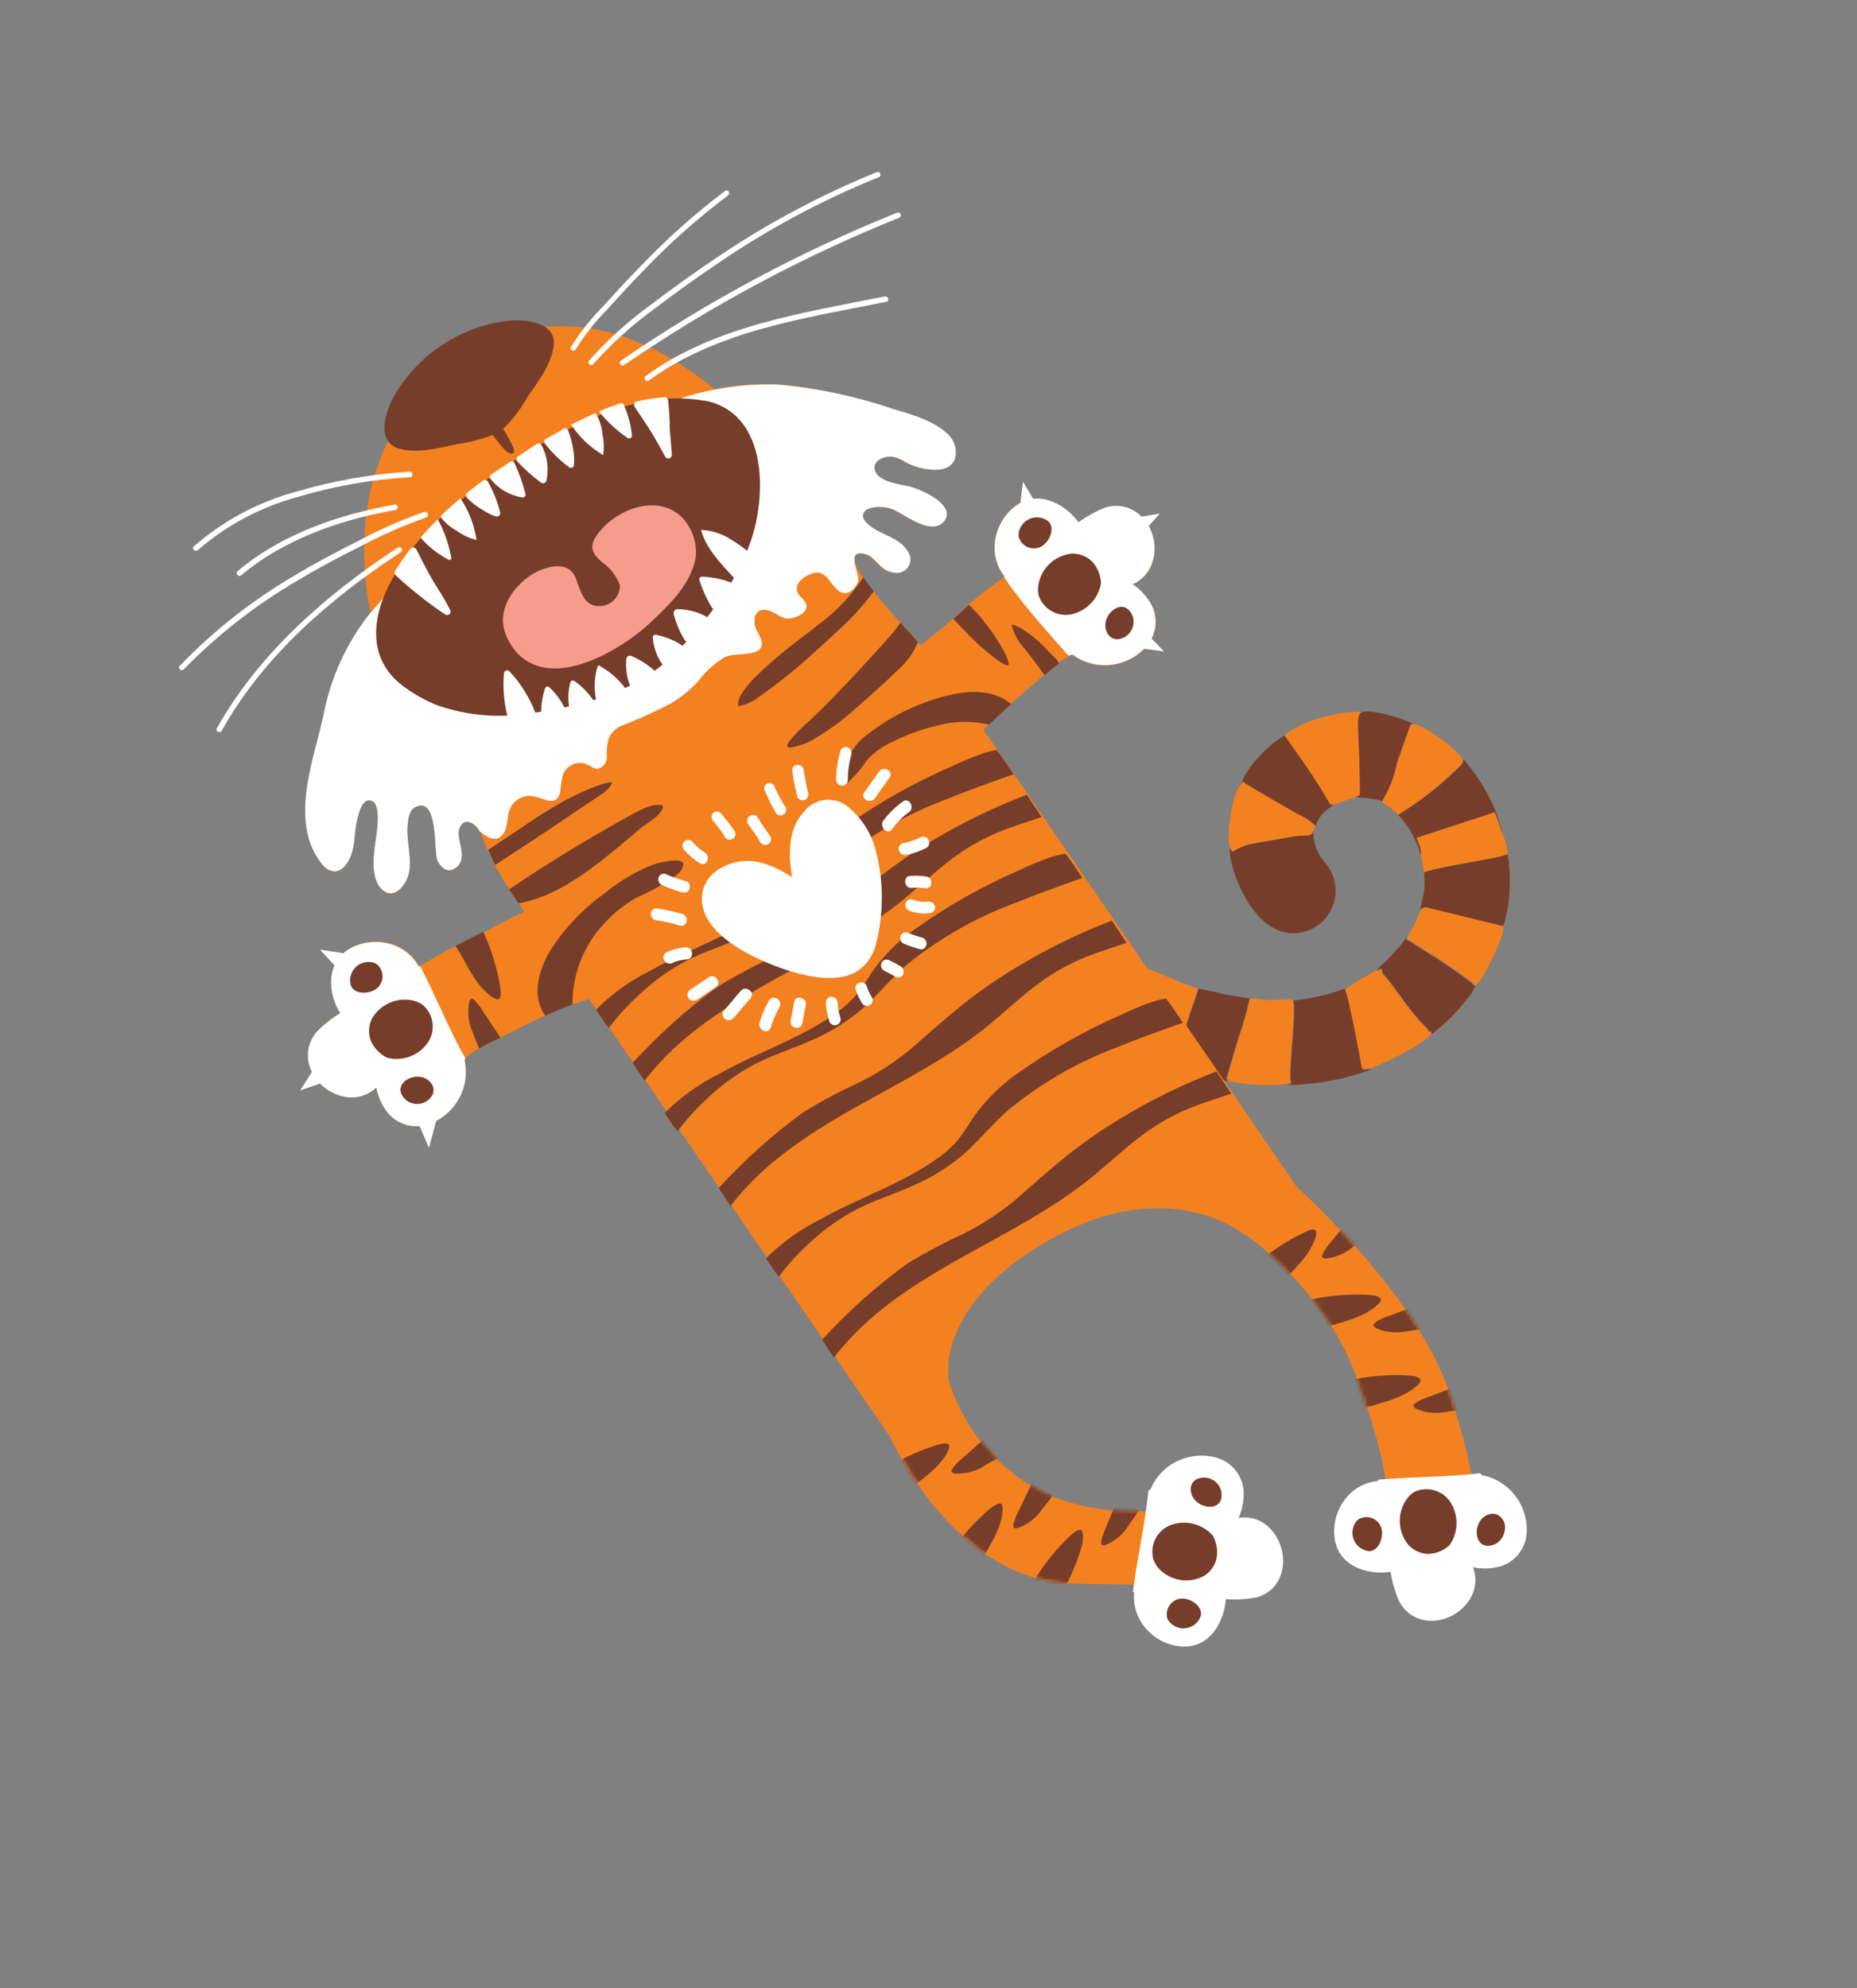 <svg width="582" height="623" viewBox="0 0 582 623" fill="none" xmlns="http://www.w3.org/2000/svg">
<rect x="0" y="0" width="582" height="623" fill="#808080" stroke="none"/>
<g clip-path="url(#clip0_1853_2845)">
<path fill-rule="evenodd" clip-rule="evenodd" d="M411.883 260.16L411.177 261.211C411.005 261.325 411.54 261.757 408.817 261.827C407.794 261.844 406.887 261.908 405.874 262.002L392.746 264.39C390.411 264.806 388.183 265.681 386.192 266.967L385.542 265.989C384.386 268.789 391.862 294.949 407.56 292.26C409.895 291.854 412.078 290.833 413.884 289.3C415.689 287.768 417.053 285.78 417.835 283.541C418.616 281.303 418.786 278.895 418.328 276.565C417.87 274.236 416.801 272.069 415.229 270.288C412.759 267.55 411.453 263.957 411.587 260.274L411.883 260.16Z" fill="#763E2A"/>
<path fill-rule="evenodd" clip-rule="evenodd" d="M403.46 339.674C404.864 340.357 408.094 339.743 409.699 339.67C416.677 339.053 423.536 337.489 430.089 335.023L427.107 335.264C426.562 332.269 422.603 310.901 421.686 310.267L423.319 309.181C423.319 309.181 423.549 309.028 423.692 308.933C417.82 311.357 411.624 312.909 405.3 313.537C406.657 316.2 403.46 337.934 404.788 339.496L403.651 339.962L403.46 339.674Z" fill="#763E2A"/>
<path fill-rule="evenodd" clip-rule="evenodd" d="M349.731 328.316C355.124 331.015 360.746 333.228 366.529 334.928C368.02 333.688 372.145 319.503 373.31 316.282C374.007 314.285 374.724 312.192 375.402 309.917C375.019 309.342 375.402 309.917 374.714 309.504C374.342 309.35 373.962 309.215 373.577 309.099L371.293 308.338L358.851 303.182C357.896 304.48 358.851 303.182 358.269 304.108C358.132 304.382 358.017 304.666 357.925 304.958C356.043 309.526 354.057 316.36 352.118 320.469C350.845 322.913 350.035 325.574 349.731 328.316Z" fill="#F48120"/>
<path fill-rule="evenodd" clip-rule="evenodd" d="M423.472 308.664C423.329 308.76 423.214 308.836 423.099 308.912L421.466 309.999C422.383 310.632 426.342 332.001 426.888 334.996L429.869 334.754C434.426 332.843 446.101 327.399 448.489 324.029C448.699 322.977 447.839 323.051 448.814 323.274C446.502 323.029 448.002 323.358 447.62 322.907C447.237 322.457 447.352 322.505 447.314 322.447L444.686 319.677C441.045 315.756 437.021 309.395 434.097 305.992C432.807 304.488 433.399 305.752 432.864 303.455L431.192 304.111L423.472 308.664Z" fill="#F48120"/>
<path fill-rule="evenodd" clip-rule="evenodd" d="M431.402 304.178L433.074 303.522C433.609 305.819 433.017 304.555 434.307 306.06C437.289 309.549 441.312 315.91 444.896 319.744L447.524 322.515C447.524 322.515 447.792 322.917 447.83 322.975C447.868 323.032 446.712 323.096 449.024 323.341C448.021 323.138 448.852 323.082 448.7 324.096C452.792 320.98 456.459 317.343 459.61 313.275C460.788 312.034 461.713 310.575 462.332 308.978C460.698 308.199 462.58 309.351 461.071 307.951C456.229 304.253 451.189 300.824 445.972 297.68C444.797 296.969 444.338 296.653 443.153 295.866C440.363 293.908 441.175 295.316 440.726 293.956C438.283 297.173 435.549 300.157 432.558 302.87L431.211 304.388L431.402 304.178Z" fill="#763E2A"/>
<path fill-rule="evenodd" clip-rule="evenodd" d="M384.933 338.731C391.017 340.063 397.277 340.382 403.46 339.674L404.597 339.208C403.268 337.646 406.466 315.912 405.108 313.25C402.997 312.996 400.493 313.334 398.64 313.406C396.786 313.478 393.853 312.859 391.693 312.969C390.755 317.298 389.547 321.563 388.074 325.739L384.359 338.366C384.789 338.08 384.57 338.682 385.028 338.874L384.933 338.731Z" fill="#F48120"/>
<path fill-rule="evenodd" clip-rule="evenodd" d="M366.682 334.784C372.589 336.822 378.716 338.146 384.933 338.731C384.703 338.386 384.732 337.994 384.264 338.222L387.979 325.595C389.462 321.439 390.683 317.193 391.636 312.883L383.839 311.601C381.122 310.871 378.37 310.28 375.593 309.831C375.001 312.049 374.313 314.123 373.501 316.196C372.336 319.417 368.211 333.602 366.72 334.842L366.682 334.784Z" fill="#763E2A"/>
<path fill-rule="evenodd" clip-rule="evenodd" d="M445.225 284.995C446.715 284.004 446.285 284.289 448.32 284.677L471.062 290.279C472.256 286.88 472.925 283.318 473.048 279.715C473.352 275.684 473.168 271.631 472.501 267.642C470.753 268.805 451.185 271.455 446.331 273.357C446.524 275.317 446.521 277.29 446.323 279.249C446.055 281.209 445.415 282.92 445.225 284.995Z" fill="#763E2A"/>
<path fill-rule="evenodd" clip-rule="evenodd" d="M402.486 230.553L409.587 240.671C411.938 244.206 414.863 248.603 416.832 252.185L417.682 252.159C419.335 251.723 423.29 250.335 425.01 249.689C426.73 249.043 426.243 248.87 426.194 246.995L426.375 240.615C426.499 238.626 426.917 223.093 426.917 223.093C420.505 222.714 408.304 225.44 402.467 230.524L402.486 230.553Z" fill="#F48120"/>
<path fill-rule="evenodd" clip-rule="evenodd" d="M349.731 328.316C350.018 325.616 350.795 322.992 352.023 320.574C353.962 316.465 355.967 309.66 357.829 305.063C357.922 304.771 358.037 304.487 358.173 304.213C358.66 303.267 357.743 304.499 358.756 303.286C355.252 300.769 350.972 299.575 346.678 299.919C335.031 301.613 329.587 318.291 343.653 325.642C344.58 326.104 345.431 326.574 346.386 327.017L349.731 328.316Z" fill="#F8A478"/>
<path fill-rule="evenodd" clip-rule="evenodd" d="M440.917 293.746C441.366 295.105 440.554 293.697 443.344 295.655C444.529 296.443 444.988 296.759 446.163 297.47C451.38 300.614 456.42 304.043 461.262 307.741C462.886 309.065 460.889 307.989 462.523 308.767L464.109 307.049C466.44 303.344 471.206 294.039 471.234 290.289L448.492 284.687C446.476 284.328 446.868 283.985 445.397 285.005C444.657 286.442 443.997 287.919 443.42 289.429C442.543 290.815 441.764 292.261 441.089 293.756L440.917 293.746Z" fill="#F48120"/>
<path fill-rule="evenodd" clip-rule="evenodd" d="M433.132 251.086C433.858 252.178 434.059 251.92 435.473 252.928C436.45 253.616 437.35 254.407 438.159 255.288C443.991 251.768 449.438 247.645 454.409 242.988C456.731 240.697 458.479 239.783 458.431 238.033C456.778 234.739 445.865 226.783 442.74 226.871C441.594 227.385 442.329 226.688 441.728 228.083L437.869 238.94C437.057 241.014 436.456 243.031 435.587 245.142C433.925 249.605 434.087 250.658 432.071 250.299C433.715 250.533 432.301 250.147 433.151 251.115L433.132 251.086Z" fill="#F48120"/>
<path fill-rule="evenodd" clip-rule="evenodd" d="M388.902 245.93L389.589 244.975C390.975 246.25 403.971 253.484 406.408 254.973C408.585 255.911 410.586 257.216 412.323 258.832C413.082 256.451 414.659 254.419 416.774 253.094L417.797 252.082L416.946 252.109C414.863 248.603 412.11 244.091 409.702 240.594L402.601 230.477C397.508 233.2 389.751 241.551 389.016 245.853L388.902 245.93Z" fill="#763E2A"/>
<path fill-rule="evenodd" clip-rule="evenodd" d="M438.139 255.259C441.514 258.839 443.956 263.195 445.25 267.94C445.427 267.497 445.463 267.01 445.355 266.544C445.335 266.108 445.245 265.678 445.088 265.271C444.887 264.658 444.256 263.337 443.998 262.638L468.543 254.605L470.713 260.913C470.713 260.913 470.732 260.569 470.751 260.598L468.811 254.385C466.59 248.884 463.53 243.759 459.74 239.193L459.377 238.647C458.565 237.861 459.148 238.302 458.584 238.014C458.632 239.765 456.884 240.679 454.562 242.969C449.591 247.627 444.144 251.749 438.311 255.269L438.139 255.259Z" fill="#763E2A"/>
<path fill-rule="evenodd" clip-rule="evenodd" d="M385.714 265.875L386.363 266.852C388.355 265.567 390.583 264.691 392.918 264.276L405.769 262.03C406.781 261.937 407.689 261.872 408.712 261.855C411.492 261.747 410.919 261.382 411.071 261.239L411.778 260.189L412.304 258.803C410.566 257.188 408.566 255.882 406.389 254.944C403.952 253.455 390.956 246.222 389.57 244.946L388.882 245.901C386.561 247.445 383.926 261.633 385.637 265.884L385.714 265.875Z" fill="#F48120"/>
<path fill-rule="evenodd" clip-rule="evenodd" d="M445.25 267.94L446.331 273.357C451.185 271.455 470.753 268.805 472.501 267.642C472.328 265.274 471.702 262.96 470.656 260.827L468.486 254.519L443.941 262.552C444.199 263.251 444.829 264.572 445.03 265.185C445.188 265.592 445.278 266.022 445.298 266.458C445.406 266.924 445.369 267.411 445.193 267.854L445.25 267.94Z" fill="#F48120"/>
<path fill-rule="evenodd" clip-rule="evenodd" d="M426.194 246.995C426.166 248.755 426.587 249.263 425.01 249.689L426.883 250.019C427.629 250 428.375 250.059 429.109 250.196C430.686 250.516 431.603 250.279 433.132 251.086C435.446 247.358 437.045 243.229 437.85 238.911L441.708 228.055C442.31 226.66 441.575 227.356 442.721 226.842C441.699 225.864 430.968 222.223 426.917 223.093C424.929 223.586 425.714 228.743 426.021 237.534L426.194 246.995Z" fill="#763E2A"/>
<path fill-rule="evenodd" clip-rule="evenodd" d="M279.36 451.059C279.36 451.059 299.414 495.758 336.621 496.258C373.828 496.759 368.343 497.09 368.343 497.09L375.553 471.568C375.553 471.568 348.17 478.504 325.542 466.981C318.664 463.227 312.594 458.146 307.684 452.033C302.775 445.921 299.122 438.897 296.938 431.369L279.36 451.059Z" fill="#F48120"/>
<path fill-rule="evenodd" clip-rule="evenodd" d="M404.287 370.007C404.287 370.007 443.142 403.942 453.954 435.552C458.153 447.85 461.251 460.495 463.21 473.338L434.105 471.594C434.105 471.594 437.831 465.51 424.419 429.742C414.688 403.797 390.148 386.665 390.148 386.665L404.287 370.007Z" fill="#F48120"/>
<path d="M308.389 228.423C312.975 223.881 317.78 219.483 322.777 215.373C324.563 213.895 334.718 204.488 336.448 205.286L336.582 205.487C339.213 207.313 342.302 208.361 345.497 208.512C347.982 208.62 350.461 208.197 352.767 207.271C355.074 206.345 357.155 204.936 358.873 203.14C360.572 201.407 361.689 199.187 362.07 196.787C362.452 194.387 362.078 191.926 361.001 189.744C359.583 187.084 357.523 184.82 355.009 183.158C357.694 181.999 359.814 179.83 360.913 177.118C364.533 167.705 356.944 156.046 346.368 159.1C343.363 160.276 340.521 161.831 337.912 163.729C333.306 157.548 324.744 153.376 317.856 158.869C315.735 160.555 314.062 162.738 312.985 165.225C311.907 167.713 311.458 170.429 311.676 173.135C311.958 175.924 313.033 178.576 314.773 180.776C309.103 184.751 303.726 189.131 298.685 193.88C295.704 196.608 291.959 199.306 288.692 202.225C285.395 198.449 269.655 182.303 267.877 176.024C267.16 173.392 269.444 173.158 271.316 173.737C273.868 174.652 275.129 177.543 277.471 178.639C278.308 179.083 279.223 179.361 280.165 179.459C280.877 179.558 281.601 179.475 282.271 179.218C282.941 178.96 283.534 178.536 283.994 177.985C284.455 177.434 284.767 176.775 284.903 176.069C285.039 175.364 284.993 174.635 284.77 173.951C283.059 169.824 279.036 168.437 275.414 166.659C273.016 165.476 267.531 162.077 271.505 159.476C274.257 158.48 277.29 158.586 279.971 159.773C283.631 161.485 291.973 168.124 295.661 163.101C299.348 158.079 287.948 153.058 284.365 152.332C280.782 151.607 274.351 150.702 273.758 146.951C273.414 144.692 275.592 143.492 277.656 143.115C280.704 142.663 282.701 144.485 285.233 145.62C289.323 147.294 298.123 149.027 299.135 142.717C299.318 141.334 299.125 139.927 298.577 138.643C298.029 137.359 297.145 136.246 296.019 135.421C291.47 131.44 283.214 129.345 279.163 128.101C261.696 122.597 242.681 117.626 224.078 122.039C209.065 109.845 191.894 101.368 173.042 102.298C140.785 103.895 117.81 131.942 114.624 162.705C113.662 172.489 114.17 182.366 116.129 192.007C108.752 201.215 103.724 212.084 101.477 223.68C98.46 237.791 90.838 256.291 100.032 269.618C104.065 275.683 108.651 273.006 110.37 266.888C111.23 263.954 111.086 260.94 111.697 258.005C112.06 256.189 113.091 250.902 115.498 250.793C119.922 250.545 118.099 260.546 117.803 263.023C117.164 267.593 115.77 275.816 120.271 279.165C123.912 281.842 127.37 276.972 128.124 273.693C129.194 269.085 127.291 263.552 127.73 258.742C127.959 256.6 128.083 253.74 130.433 252.799C137.379 249.63 135.968 266.653 137.01 269.401C137.746 271.316 139.686 273.425 141.893 272.454C146.517 270.457 144.127 265.372 143.735 261.736C143.496 259.698 144.69 256.956 147.117 257.622C150.241 258.528 151.456 263.027 152.469 265.669C154.325 269.794 156.478 273.78 158.911 277.593C160.708 280.295 162.447 282.91 164.359 285.785C159.323 287.724 154.355 290.945 149.779 293.076C143.451 295.891 137.333 299.156 131.473 302.846C130.132 300.38 128.098 298.36 125.625 297.036C123.2 295.737 120.491 295.066 117.744 295.083C114.997 295.1 112.3 295.804 109.898 297.132C102.168 301.36 102.562 310.965 106.624 317.508C103.861 319.174 101.327 321.194 99.086 323.515C92.227 332.222 100.045 343.605 110.077 343.896C113.004 343.932 115.824 342.815 117.931 340.788C118.497 343.747 119.777 346.524 121.659 348.879C123.257 350.711 125.383 352.004 127.742 352.58C130.102 353.156 132.58 352.987 134.835 352.096C137.158 351.208 139.262 349.834 141.009 348.065C142.755 346.296 144.103 344.173 144.962 341.838C146.058 338.833 146.286 335.579 145.62 332.446L145.629 332.15C145.533 330.265 158.135 324.537 160.218 323.442C165.941 320.424 171.826 317.712 177.817 315.22C179.221 314.659 181.763 314.005 184.677 313.103C187.429 316.745 279.609 451.308 285.974 460.506L297.311 431.867C297.311 431.867 293.141 410.306 325.892 390.308C365.885 365.907 390.454 387.249 390.454 387.249L410.365 377.779C402.891 366.541 310.759 232.36 308.217 228.662L308.389 228.423Z" fill="#F48120"/>
<path d="M147.126 313.826C146.389 317.169 146.793 320.666 148.274 323.758C148.838 325.414 149.527 327.07 150.186 328.621C152.25 327.249 154.858 326.136 156.865 325.175L151.532 317.156C150.836 315.984 150.022 314.886 149.104 313.879C148.359 313.007 147.661 312.269 147.126 313.826Z" fill="#763E2A"/>
<path d="M321.063 197.568C320.194 196.965 319.261 196.459 318.282 196.06C317.949 195.899 317.596 195.786 317.231 195.722L317.136 196.2C317.877 198.849 319.251 201.279 321.141 203.279C323.281 206 325.365 208.76 327.362 211.577C328.862 210.289 330.477 208.925 331.967 207.81C330.973 206.315 329.626 205.222 328.689 204.186C326.435 201.668 323.873 199.444 321.063 197.568Z" fill="#763E2A"/>
<path d="M298.781 193.899C299.775 195.021 300.749 196.113 301.81 197.149C305.115 200.692 308.726 203.937 312.599 206.845C313.325 207.316 315.141 208.678 316.001 208.479L316.144 208.384C316.141 207.95 316.077 207.518 315.953 207.102C315.507 205.761 314.914 204.473 314.185 203.262C311.343 198.213 307.808 193.587 303.682 189.52L298.781 193.899Z" fill="#763E2A"/>
<path d="M211.5 269.646C209.011 269.768 206.556 270.268 204.219 271.131C199.012 273.234 194.154 276.115 189.812 279.676C182.802 284.641 176.834 290.934 172.243 298.2C168.623 304.504 166.618 312.18 170.861 318.312C173.126 317.304 175.361 316.314 177.664 315.363L179.393 314.793C179.355 305.401 182.885 296.355 189.269 289.489C192.288 286.138 195.843 283.312 199.787 281.125C204.109 279.284 208.213 276.972 212.026 274.229C213.043 273.479 213.788 272.416 214.147 271.202C214.471 269.701 212.474 269.62 211.5 269.646Z" fill="#763E2A"/>
<path d="M256.099 196.044C252.612 198.819 248.982 201.441 245.561 204.255C242.886 206.448 240.269 208.728 237.584 211.342C235.416 213.292 233.548 215.554 232.044 218.053C231.652 218.77 230.802 221.283 231.7 221.266C234.145 220.733 236.423 219.617 238.34 218.011C243.93 214.113 249.257 209.851 254.285 205.251C257.451 202.428 260.584 199.556 263.686 196.636C266.183 194.362 268.523 191.92 270.688 189.326L273.87 185.345C272.637 183.802 271.499 182.279 270.582 180.899C266.697 186.774 261.792 191.903 256.099 196.044Z" fill="#763E2A"/>
<path d="M307.081 236.465C303.977 237.576 300.935 238.852 297.967 240.288C286.53 245.26 275.636 251.394 265.454 258.594C259.937 262.472 255.159 267.306 251.344 272.87C249.88 275.332 248.239 277.684 246.434 279.908C244.459 282.064 242.233 283.975 239.804 285.602C228.693 293.323 215.68 297.501 203.948 304.101C197.976 307.055 192.496 310.91 187.697 315.531L186.808 316.495C187.879 318.104 189.159 320.03 190.803 322.129C194.052 317.871 197.716 313.949 201.741 310.418C205.852 306.718 210.409 303.548 215.308 300.981C220.735 298.201 226.611 296.408 232.181 293.905C238.478 291.288 244.295 287.643 249.397 283.119C253.944 278.893 257.918 274.053 262.59 269.951C272.806 261.633 284.314 255.044 296.659 250.443C302.908 247.904 309.261 245.586 315.625 243.343L317.679 242.641C315.767 239.766 314.047 237.18 312.365 235.023C310.556 235.309 308.784 235.792 307.081 236.465Z" fill="#763E2A"/>
<path d="M328.623 268.856C325.513 269.958 322.464 271.224 319.49 272.651C308.058 277.632 297.17 283.776 286.996 290.986C281.464 294.839 276.677 299.666 272.867 305.233C271.409 307.694 269.761 310.037 267.938 312.242C265.97 314.406 263.751 316.328 261.327 317.965C250.216 325.686 237.203 329.863 225.471 336.464C219.499 339.418 214.019 343.272 209.22 347.893L208.331 348.857C209.382 350.438 210.682 352.393 212.326 354.491C215.568 350.225 219.226 346.293 223.245 342.752C227.374 339.075 231.936 335.915 236.831 333.344C242.258 330.564 248.114 328.742 253.704 326.268C259.983 323.644 265.799 320.029 270.929 315.558C275.458 311.303 279.451 306.492 284.122 302.39C294.334 294.061 305.86 287.488 318.23 282.94C324.479 280.401 330.832 278.082 337.195 275.84L339.23 275.109C337.319 272.234 335.599 269.648 333.936 267.52C332.121 267.769 330.34 268.217 328.623 268.856Z" fill="#763E2A"/>
<path d="M360.239 314.28C357.162 315.373 354.114 316.695 351.153 318.085C339.738 323.098 328.869 329.271 318.717 336.506C313.198 340.381 308.419 345.216 304.607 350.782C303.151 353.249 301.51 355.602 299.697 357.819C297.72 359.974 295.495 361.886 293.067 363.514C281.975 371.264 268.942 375.412 257.229 382.042C251.262 385 245.777 388.843 240.959 393.442L240.09 394.435C241.141 396.016 242.441 397.97 244.085 400.069C247.314 395.792 250.973 391.859 255.004 388.33C259.122 384.639 263.686 381.478 268.589 378.922C274.016 376.142 279.873 374.319 285.462 371.846C291.742 369.223 297.558 365.607 302.688 361.136C307.216 356.881 311.209 352.07 315.881 347.968C326 339.591 337.438 332.951 349.731 328.316C355.979 325.777 362.333 323.458 368.696 321.216L370.731 320.485C368.82 317.611 367.099 315.024 365.436 312.896C363.661 313.178 361.919 313.642 360.239 314.28Z" fill="#763E2A"/>
<path d="M292.572 263.193C286.658 266.733 280.972 270.639 275.547 274.889C270.159 279.219 265.105 283.74 259.956 288.243C254.72 292.754 248.944 296.596 242.759 299.68C236.605 302.509 230.623 305.698 224.845 309.23C215.224 316.276 206.327 324.262 198.286 333.07C199.567 334.996 200.809 336.864 201.995 338.646C206.435 332.989 211.527 327.877 217.165 323.416C237.734 307.042 263.254 298.361 283.507 281.575C288.571 277.378 293.376 272.856 298.64 268.899C303.794 265.06 309.473 261.981 315.503 259.757C319.124 258.427 322.812 257.259 326.443 256.005C324.933 253.734 323.365 251.378 321.817 249.05C311.674 252.902 301.889 257.635 292.572 263.193Z" fill="#763E2A"/>
<path d="M319.113 302.79C313.187 306.31 307.5 310.217 302.088 314.485C296.68 318.786 291.655 323.289 286.535 327.772C281.359 332.23 275.65 336.027 269.538 339.076C263.406 341.872 257.453 345.042 251.71 348.569C242.123 355.581 233.259 363.532 225.247 372.304C226.528 374.229 227.79 376.126 228.956 377.88C233.43 372.146 238.593 366.987 244.327 362.517C264.762 346.19 290.196 337.566 310.335 320.856C315.369 316.679 320.146 312.175 325.401 308.266C330.536 304.441 336.196 301.375 342.206 299.162C345.779 297.822 349.458 296.702 353.069 295.42C351.559 293.149 350.011 290.821 348.463 288.493C338.275 292.382 328.454 297.166 319.113 302.79Z" fill="#763E2A"/>
<path d="M351.817 350.101C345.904 353.64 340.218 357.546 334.792 361.796C329.404 366.126 324.207 370.743 319.201 375.15C313.966 379.662 308.189 383.503 302.004 386.587C295.851 389.418 289.87 392.607 284.09 396.138C274.513 403.141 265.652 411.075 257.637 419.825C258.917 421.75 260.16 423.619 261.345 425.401C265.809 419.719 270.93 414.588 276.602 410.114C297.171 393.74 322.69 385.058 342.944 368.272C348.007 364.076 352.813 359.554 358.067 355.644C363.222 351.789 368.904 348.694 374.94 346.455C378.561 345.124 382.249 343.956 385.879 342.703C384.369 340.432 382.802 338.075 381.253 335.747C371.038 339.657 361.188 344.46 351.817 350.101Z" fill="#763E2A"/>
<path d="M279.977 198.072C276.166 202.597 272.077 206.891 268.074 211.253C263.584 216.063 259.027 220.835 254.241 225.386C251.739 227.443 249.448 229.745 247.401 232.256C246.293 233.822 246.56 234.598 248.643 234.125C250.591 233.701 252.474 233.02 254.242 232.101C259.247 229.252 263.925 225.864 268.191 221.995C272.528 218.198 276.875 214.354 281.069 210.28C283.97 207.816 286.245 204.698 287.708 201.18C286.408 199.723 284.42 197.605 282.203 195.141C281.534 196.125 280.742 197.108 279.977 198.072Z" fill="#763E2A"/>
<path d="M188.717 245.708C184.246 247.253 179.928 249.209 175.819 251.55C171.673 253.879 167.649 256.416 163.762 259.154L152.956 266.34C153.654 267.949 154.409 269.519 155.193 271.071C163.791 265.352 172.524 259.835 180.788 254.049C183.138 252.486 185.459 250.942 187.81 249.379C189.3 248.387 191.392 246.996 191.784 245.16L191.316 245.14C190.431 245.233 189.559 245.424 188.717 245.708Z" fill="#763E2A"/>
<path d="M203.375 252.706C201.765 253.315 200.201 254.036 198.694 254.866C193.191 257.904 187.697 261.019 182.28 264.249C176.863 267.478 171.522 270.823 166.239 274.253C164.003 275.74 161.796 277.208 159.561 278.695C160.536 280.161 161.472 281.569 162.485 283.092C172.327 281.356 181.135 275.456 188.855 269.41C192.858 266.292 196.717 263.021 200.558 259.72C202.679 257.937 206.806 255.938 207.732 253.166C208.363 251.503 204.159 252.392 203.375 252.706Z" fill="#763E2A"/>
<path d="M297.791 217.771C288.467 219.938 279.722 224.086 272.148 229.934C268.808 232.252 266.335 235.618 265.117 239.501C264.602 241.131 264.338 242.83 264.334 244.54C264.42 245.975 264.669 245.976 265.892 245.08C268.111 243.028 270.068 240.71 271.719 238.178C273.646 236.11 275.914 234.391 278.426 233.096C283.424 230.465 288.746 228.5 294.257 227.251C299.401 225.911 304.797 225.852 309.975 227.079C312.23 224.875 314.551 222.709 316.911 220.601C311.674 216.207 304.135 216.247 297.791 217.771Z" fill="#763E2A"/>
<path d="M142.728 296.398C145.92 301.198 148.071 306.98 152.285 310.768C152.744 311.458 155.716 313.876 156.471 312.959C157.225 312.043 156.929 310.416 156.786 309.392C155.814 303.38 154.022 297.528 151.461 292L149.674 292.856C147.324 294.171 144.992 295.265 142.728 296.398Z" fill="#763E2A"/>
<path d="M279.688 128.083C268.06 124.124 256 121.58 243.77 120.508C232.76 120.167 221.786 121.846 211.39 125.461C202.064 127.839 193.084 131.402 184.666 136.062C167.144 147.011 156.406 155.354 139.095 166.992C134.595 169.985 124.927 182.176 116.129 192.007C108.752 201.215 103.724 212.084 101.477 223.68C98.46 237.791 90.838 256.291 100.032 269.618C104.065 275.683 108.651 273.006 110.37 266.888C111.23 263.954 111.086 260.941 111.697 258.005C112.06 256.189 113.091 250.902 115.498 250.793C119.922 250.545 118.099 260.546 117.803 263.023C117.164 267.593 115.77 275.816 120.271 279.165C123.912 281.842 127.37 276.973 128.124 273.693C129.194 269.086 127.291 263.552 127.73 258.742C127.959 256.6 128.083 253.74 130.433 252.799C137.379 249.631 135.968 266.653 137.01 269.401C137.746 271.316 139.686 273.425 141.893 272.454C146.517 270.457 144.127 265.372 143.735 261.736C143.496 259.698 144.69 256.956 147.117 257.622C148.509 258.122 149.652 259.148 150.299 260.48C152.401 262.149 155.02 263.848 156.921 262.17C159.968 259.48 158.162 254.587 160.961 251.648C161.664 250.87 162.535 250.264 163.509 249.875C164.482 249.486 165.532 249.325 166.579 249.404C168.212 249.766 169.821 250.233 171.395 250.803C176.268 251.914 175.436 247.12 176.123 244.051C176.236 243.175 176.551 242.337 177.041 241.604C177.532 240.87 178.187 240.261 178.953 239.824C179.719 239.386 180.577 239.133 181.458 239.083C182.34 239.033 183.221 239.188 184.034 239.537C185.066 239.969 186.566 241.293 187.732 240.808C188.469 240.535 189.102 240.039 189.543 239.389C189.985 238.738 190.213 237.966 190.196 237.179C190.005 233.161 190.453 229.547 194.456 227.548C199.899 225.487 205.209 223.091 210.354 220.374C213.519 218.485 216.39 216.142 218.876 213.421C221.086 210.434 223.861 207.913 227.044 205.999C229.901 204.514 235.711 205.542 237.879 203.643C240.048 201.745 237.831 199.033 236.961 197.166C236.091 195.298 235.985 191.099 239.463 191.107C242.941 191.116 244.614 194.439 247.929 193.768C249.64 193.418 252.773 192.163 252.764 189.972C252.754 187.782 249.562 186.837 249.705 184.379C249.848 181.921 252.59 180.388 254.434 179.742C259.383 177.984 260.263 184.155 263.627 185.608C266.14 186.714 268.213 184.175 268.929 182.081C269.645 179.988 264.427 171.396 271.68 173.786C274.231 174.7 275.493 177.592 277.834 178.688C278.671 179.132 279.586 179.41 280.528 179.508C281.24 179.607 281.965 179.524 282.634 179.267C283.304 179.009 283.897 178.585 284.357 178.034C284.818 177.483 285.13 176.824 285.266 176.118C285.402 175.413 285.356 174.684 285.133 174C283.422 169.873 279.399 168.486 275.777 166.708C273.379 165.525 267.894 162.126 271.868 159.524C274.62 158.528 277.653 158.635 280.334 159.822C283.994 161.533 292.336 168.173 296.024 163.15C299.711 158.128 288.311 153.107 284.728 152.381C281.145 151.655 274.714 150.75 274.121 146.999C273.777 144.741 275.955 143.541 278.019 143.164C281.067 142.712 283.064 144.534 285.596 145.669C289.686 147.343 298.486 149.076 299.498 142.766C299.681 141.383 299.488 139.976 298.94 138.692C298.392 137.408 297.508 136.294 296.382 135.469C291.996 131.422 283.74 129.327 279.688 128.083Z" fill="white"/>
<path d="M131.196 302.865C129.855 300.399 127.821 298.379 125.348 297.054C122.959 295.801 120.302 295.153 117.608 295.167C114.914 295.18 112.267 295.855 109.898 297.132C102.168 301.361 102.562 310.965 106.624 317.508C103.861 319.175 101.327 321.194 99.086 323.516C92.227 332.223 100.045 343.605 110.077 343.897C113.004 343.932 115.824 342.816 117.931 340.788C118.497 343.747 119.777 346.525 121.659 348.879C123.257 350.712 125.383 352.005 127.742 352.581C130.102 353.157 132.58 352.987 134.835 352.096C137.158 351.209 139.262 349.834 141.009 348.065C142.755 346.296 144.103 344.173 144.962 341.838C146.058 338.834 146.286 335.579 145.62 332.446L145.629 332.15C145.631 331.962 145.702 331.781 145.83 331.643C140.544 322.266 136.616 312.194 131.636 302.656L131.321 302.865L131.196 302.865Z" fill="white"/>
<path d="M346.482 159.024C343.477 160.2 340.636 161.755 338.027 163.653C333.421 157.472 324.859 153.3 317.97 158.793C315.85 160.479 314.177 162.662 313.099 165.149C312.022 167.637 311.572 170.353 311.791 173.059C312.073 175.848 313.148 178.5 314.888 180.7L314.687 180.833C315.891 182.644 317.096 184.454 318.501 186.132C323.499 192.715 329.051 198.888 334.546 205.1L335.062 205.503C335.45 205.237 335.925 205.129 336.391 205.2L336.524 205.401C339.155 207.227 342.245 208.275 345.44 208.426C347.925 208.534 350.403 208.111 352.71 207.185C355.016 206.258 357.098 204.85 358.816 203.053C360.514 201.321 361.632 199.101 362.013 196.701C362.394 194.301 362.021 191.84 360.944 189.658C359.526 186.998 357.466 184.734 354.952 183.072C357.637 181.913 359.757 179.744 360.856 177.032C364.648 167.629 357.059 155.97 346.482 159.024Z" fill="white"/>
<path d="M158.566 100.609C151.374 101.566 144.497 104.151 138.459 108.167C132.42 112.183 127.378 117.525 123.714 123.787C120.848 128.678 117.572 138.484 125.15 140.616C130.892 142.227 137.6 140.378 143.132 139.186C146.985 138.636 150.768 137.677 154.416 136.324C154.779 136.87 157.044 139.717 157.799 140.541C160.226 143.072 161.717 142.454 160.837 140.137C159.892 138.168 158.849 136.246 157.712 134.381C160.699 131.466 163.242 128.127 165.258 124.47C168.497 119.83 172.795 114.235 173.53 108.44C174.57 100.743 164.184 99.857 158.566 100.609Z" fill="#763E2A"/>
<path d="M220.371 125.54C207.472 123.175 194.306 126.998 182.65 132.346C179.478 133.792 176.382 135.354 173.201 137.221C159.969 144.366 147.732 153.215 136.801 163.543C130.289 169.685 124.966 176.977 121.096 185.055C116.072 196.148 116.208 207.79 126.825 215.362C129.982 217.658 133.41 219.556 137.03 221.011C146.409 224.268 156.446 225.13 166.23 223.52C184.231 221 200.828 216.553 213.543 202.791C223.813 191.816 234.177 177.875 237.099 162.875C239.963 148.534 238.001 129.112 221.136 125.571L220.371 125.54Z" fill="#763E2A"/>
<path d="M187.041 167.728C184.472 171.386 185.657 173.541 188.791 176.265C191.311 178.018 193.228 180.509 194.277 183.394C194.295 184.248 194.143 185.096 193.83 185.889C193.517 186.682 193.048 187.404 192.452 188.013C191.856 188.622 191.144 189.105 190.359 189.434C189.573 189.764 188.729 189.933 187.876 189.931C182.917 190.12 181.894 184.914 180.489 181.247C178.214 175.34 171.038 177.418 166.825 179.971C160.959 183.582 155.695 191.021 158.324 198.268C159.118 200.554 160.352 202.663 161.956 204.475C170.366 213.639 184.287 208.402 193.162 203.039C196.853 200.862 200.31 198.313 203.48 195.43C209.537 189.744 216.244 183.543 218 174.996C218.283 172.752 218.077 170.472 217.397 168.312C216.717 166.153 215.58 164.165 214.062 162.485C206.368 154.211 192.658 159.64 187.041 167.728Z" fill="#F69C8D"/>
<path d="M159.045 224.402C159.103 224.636 159.241 224.843 159.434 224.986C159.628 225.13 159.866 225.201 160.106 225.189C161.998 225.05 163.985 224.806 165.791 224.6L166.89 224.449C167.037 224.423 167.176 224.365 167.299 224.28C167.421 224.195 167.524 224.084 167.599 223.955C167.674 223.826 167.721 223.682 167.735 223.533C167.75 223.385 167.732 223.234 167.683 223.093C165.847 218.399 163.139 214.095 159.702 210.41C159.575 210.262 159.408 210.155 159.221 210.101C159.034 210.047 158.835 210.049 158.65 210.107C158.464 210.164 158.299 210.274 158.176 210.424C158.052 210.574 157.975 210.757 157.954 210.951C157.556 215.462 157.925 220.01 159.045 224.402Z" fill="white"/>
<path d="M170.578 224.028C172.527 223.726 174.467 223.348 176.387 222.942C176.51 222.92 176.626 222.868 176.725 222.793C176.825 222.717 176.905 222.619 176.959 222.506C177.013 222.393 177.039 222.269 177.036 222.144C177.033 222.019 177.001 221.896 176.941 221.786C175.75 219.367 174.119 217.19 172.134 215.366C172.033 215.279 171.913 215.219 171.784 215.188C171.655 215.158 171.521 215.159 171.393 215.192C171.265 215.224 171.146 215.287 171.047 215.375C170.948 215.463 170.872 215.573 170.825 215.697C170.026 218.112 169.614 220.638 169.603 223.184C169.599 223.307 169.623 223.43 169.672 223.544C169.722 223.657 169.796 223.758 169.89 223.839C169.983 223.92 170.093 223.979 170.213 224.011C170.332 224.044 170.457 224.05 170.578 224.028Z" fill="white"/>
<path d="M179.598 222.672C181.598 222.199 183.566 221.677 185.502 221.108L186.037 219.55C184.44 217.185 182.437 215.12 180.122 213.453C179.994 213.353 179.843 213.29 179.683 213.269C179.523 213.249 179.36 213.272 179.213 213.336C179.065 213.401 178.937 213.504 178.843 213.635C178.749 213.766 178.693 213.92 178.679 214.08C178.046 216.712 177.965 219.447 178.441 222.115C178.48 222.228 178.54 222.333 178.619 222.422C178.699 222.512 178.795 222.585 178.903 222.637C179.011 222.689 179.127 222.719 179.247 222.725C179.366 222.731 179.485 222.713 179.598 222.672Z" fill="white"/>
<path d="M187.146 220.595L189.076 221.509C191.78 220.54 194.455 219.465 197.063 218.228C197.126 218.198 197.182 218.155 197.226 218.102C197.271 218.048 197.303 217.986 197.321 217.919C197.339 217.851 197.343 217.781 197.331 217.712C197.32 217.644 197.293 217.578 197.254 217.521C194.914 213.807 191.681 210.74 187.851 208.602C187.781 208.586 187.71 208.583 187.64 208.596C187.57 208.608 187.503 208.635 187.444 208.674C187.384 208.713 187.334 208.765 187.296 208.824C187.257 208.884 187.231 208.951 187.22 209.022C186.106 212.793 186.08 216.805 187.146 220.595Z" fill="white"/>
<path d="M204.589 199.709C204.796 202.842 205.883 205.855 207.725 208.401C207.783 208.499 207.861 208.582 207.955 208.647C208.048 208.711 208.153 208.755 208.265 208.775C208.376 208.795 208.49 208.792 208.6 208.764C208.71 208.736 208.812 208.685 208.9 208.615C210.77 207.077 212.543 205.427 214.212 203.673L214.107 202.458C211.499 200.712 208.573 199.502 205.497 198.898C205.382 198.881 205.265 198.889 205.153 198.922C205.042 198.955 204.939 199.012 204.853 199.09C204.766 199.167 204.698 199.263 204.652 199.37C204.607 199.477 204.585 199.592 204.589 199.709Z" fill="white"/>
<path d="M211.152 192.483C211.892 195.307 213.035 198.009 214.546 200.507C214.647 200.68 214.788 200.827 214.956 200.936C215.124 201.045 215.316 201.112 215.515 201.133C215.714 201.154 215.915 201.128 216.102 201.057C216.289 200.985 216.456 200.871 216.591 200.723C218.224 198.89 219.858 196.933 221.443 194.966C221.566 194.822 221.654 194.651 221.7 194.467C221.746 194.283 221.75 194.09 221.71 193.905C221.67 193.719 221.588 193.545 221.471 193.395C221.354 193.246 221.203 193.125 221.032 193.043C218.346 191.668 215.38 190.931 212.366 190.889C212.173 190.892 211.983 190.938 211.811 191.025C211.638 191.112 211.488 191.237 211.371 191.39C211.254 191.544 211.174 191.722 211.136 191.911C211.098 192.101 211.104 192.296 211.152 192.483Z" fill="white"/>
<path d="M219.205 181.78C220.205 185.007 221.64 188.084 223.468 190.925C223.541 191.029 223.637 191.114 223.749 191.173C223.861 191.232 223.985 191.263 224.111 191.264C224.237 191.265 224.362 191.236 224.474 191.18C224.587 191.123 224.684 191.04 224.758 190.938C226.459 188.646 228.121 186.297 229.63 183.843L229.162 182.579C226.216 181.432 223.097 180.801 219.941 180.711C219.813 180.712 219.688 180.743 219.576 180.803C219.463 180.862 219.367 180.948 219.294 181.053C219.222 181.158 219.176 181.279 219.161 181.406C219.145 181.532 219.161 181.661 219.205 181.78Z" fill="white"/>
<path d="M198.878 215.238C200.916 214.174 202.882 212.977 204.763 211.656C204.902 211.559 205.017 211.432 205.098 211.283C205.179 211.135 205.226 210.97 205.233 210.801C205.24 210.631 205.209 210.463 205.14 210.307C205.072 210.152 204.969 210.015 204.839 209.906C202.724 208.093 200.346 206.613 197.787 205.517C197.623 205.463 197.449 205.446 197.278 205.469C197.107 205.492 196.943 205.553 196.8 205.649C196.656 205.744 196.536 205.871 196.449 206.02C196.362 206.169 196.31 206.336 196.297 206.509C196.022 209.363 196.435 212.244 197.502 214.91C197.657 215.117 197.88 215.264 198.131 215.324C198.383 215.384 198.647 215.354 198.878 215.238Z" fill="white"/>
<path d="M219.709 166.066C221.411 172.355 226.552 177.226 230.805 181.942C232.422 179.193 233.871 176.347 235.142 173.421C233.355 171.873 231.437 170.486 229.408 169.275C226.541 167.308 223.178 166.195 219.709 166.066Z" fill="white"/>
<path d="M139.577 192.58C139.774 192.703 140.007 192.759 140.239 192.738C140.47 192.718 140.689 192.622 140.861 192.465C141.033 192.309 141.149 192.1 141.191 191.871C141.234 191.642 141.2 191.405 141.096 191.196C139.165 187.174 136.432 183.437 134.319 179.578C132.991 177.145 131.748 174.655 130.506 172.165C130.421 172.004 130.298 171.866 130.148 171.764C129.998 171.661 129.825 171.598 129.644 171.578C129.464 171.559 129.281 171.584 129.113 171.653C128.945 171.721 128.796 171.83 128.681 171.969C126.917 174.198 125.297 176.535 123.828 178.969C123.692 179.187 123.643 179.448 123.689 179.7C123.735 179.953 123.873 180.18 124.077 180.337C128.908 184.826 134.092 188.92 139.577 192.58Z" fill="white"/>
<path d="M203.279 134.089C205.19 136.963 206.758 140.066 208.469 143.073C208.584 143.304 208.776 143.488 209.012 143.592C209.248 143.696 209.513 143.714 209.761 143.643C210.008 143.572 210.223 143.416 210.367 143.203C210.512 142.99 210.577 142.732 210.552 142.476C210.408 139.835 210.149 137.271 209.91 134.611C209.914 131.533 209.731 128.456 209.364 125.399C209.321 125.128 209.178 124.883 208.965 124.711C208.751 124.539 208.481 124.452 208.208 124.468C205.291 124.704 202.395 125.148 199.542 125.796C199.366 125.838 199.204 125.922 199.069 126.042C198.934 126.161 198.831 126.312 198.768 126.48C198.704 126.649 198.684 126.831 198.707 127.01C198.73 127.189 198.797 127.36 198.902 127.507C200.431 129.806 201.874 131.914 203.279 134.089Z" fill="white"/>
<path d="M136.629 163.284C135.1 164.84 133.591 166.424 132.12 168.066C132.021 168.171 131.967 168.312 131.971 168.457C131.974 168.602 132.035 168.739 132.139 168.84C134.546 171.537 137.43 173.765 140.644 175.413C140.731 175.458 140.829 175.48 140.928 175.474C141.026 175.469 141.121 175.438 141.203 175.383C141.285 175.329 141.351 175.253 141.394 175.165C141.436 175.076 141.455 174.977 141.446 174.879C140.742 170.846 139.417 166.944 137.517 163.315C137.389 163.152 137.274 162.979 137.173 162.798L136.629 163.284Z" fill="white"/>
<path d="M138.234 162.217C139.65 163.975 141.405 165.43 143.394 166.495C145.191 167.762 147.206 168.685 149.338 169.216C148.669 164.538 146.943 160.072 144.291 156.157C142.198 157.922 140.202 159.706 138.215 161.566C138.261 161.78 138.267 162.001 138.234 162.217Z" fill="white"/>
<path d="M151.266 159.809C152.572 160.68 153.99 161.369 155.48 161.856C155.654 161.894 155.835 161.888 156.005 161.839C156.176 161.789 156.332 161.698 156.458 161.573C156.584 161.447 156.677 161.293 156.728 161.122C156.779 160.952 156.787 160.771 156.751 160.597C155.913 157.226 154.63 153.98 152.937 150.946C152.864 150.817 152.764 150.706 152.644 150.619C152.524 150.532 152.387 150.472 152.242 150.443C152.097 150.414 151.948 150.416 151.804 150.449C151.66 150.482 151.525 150.546 151.408 150.636C149.66 151.799 148.055 153.115 146.421 154.45C146.309 154.54 146.217 154.651 146.151 154.778C146.084 154.905 146.045 155.044 146.035 155.187C146.025 155.33 146.045 155.473 146.093 155.608C146.142 155.743 146.218 155.867 146.316 155.971C147.786 157.468 149.451 158.76 151.266 159.809Z" fill="white"/>
<path d="M153.596 149.886C156.072 153.087 159.669 155.23 163.658 155.879C163.804 155.914 163.955 155.91 164.098 155.869C164.242 155.828 164.372 155.75 164.476 155.643C164.58 155.537 164.654 155.404 164.692 155.26C164.729 155.116 164.729 154.964 164.69 154.819C163.84 151.467 162.678 148.201 161.22 145.064C161.169 144.952 161.095 144.852 161.003 144.771C160.91 144.69 160.801 144.63 160.684 144.594C160.566 144.559 160.442 144.548 160.32 144.565C160.199 144.581 160.082 144.623 159.978 144.688C157.771 146.156 156.109 147.262 153.873 148.748C153.698 148.873 153.574 149.056 153.523 149.265C153.472 149.474 153.498 149.694 153.596 149.886Z" fill="white"/>
<path d="M187.799 128.963C187.914 129.135 188.029 129.308 188.143 129.48C190.64 132.457 193.527 135.083 196.725 137.287C196.868 137.365 197.03 137.403 197.193 137.396C197.356 137.389 197.514 137.337 197.649 137.247C197.785 137.157 197.893 137.031 197.963 136.884C198.032 136.736 198.06 136.572 198.043 136.41C197.717 133.114 196.858 129.891 195.5 126.867C195.408 126.655 195.237 126.486 195.023 126.396C194.809 126.306 194.569 126.303 194.353 126.386C192.357 127.051 190.417 127.802 188.497 128.582L187.799 128.963Z" fill="white"/>
<path d="M179 133.074C181.573 136.976 185.002 140.24 189.025 142.615C189.358 140.444 189.287 138.229 188.813 136.082C188.606 133.778 187.898 131.547 186.739 129.544L186.643 129.4C183.939 130.618 181.436 131.827 179 133.074Z" fill="white"/>
<path d="M178.438 146.464C178.57 146.549 178.721 146.599 178.877 146.61C179.033 146.621 179.189 146.592 179.331 146.527C179.473 146.461 179.596 146.361 179.689 146.235C179.782 146.11 179.841 145.962 179.862 145.807C180.034 144.183 179.96 142.541 179.641 140.938C179.361 138.824 178.805 136.755 177.987 134.784C177.937 134.664 177.862 134.556 177.768 134.466C177.673 134.377 177.561 134.308 177.439 134.265C177.317 134.221 177.187 134.204 177.057 134.213C176.928 134.223 176.802 134.26 176.688 134.321C174.882 135.522 172.857 136.455 171.013 137.598C170.899 137.661 170.801 137.748 170.725 137.853C170.648 137.957 170.595 138.078 170.57 138.205C170.545 138.332 170.547 138.463 170.577 138.59C170.608 138.716 170.665 138.835 170.745 138.937C172.938 141.8 175.529 144.335 178.438 146.464Z" fill="white"/>
<path d="M162.195 144.665C164.437 147.071 166.893 149.266 169.534 151.225C169.685 151.334 169.861 151.404 170.046 151.427C170.231 151.45 170.418 151.425 170.591 151.356C170.764 151.287 170.916 151.175 171.033 151.03C171.151 150.886 171.23 150.714 171.263 150.531C172.083 146.755 171.513 142.807 169.656 139.412C169.49 139.193 169.247 139.043 168.977 138.993C168.707 138.943 168.427 138.996 168.194 139.141C166.102 140.533 164.411 141.657 162.462 142.953C162.305 143.024 162.169 143.132 162.064 143.268C161.96 143.405 161.892 143.566 161.865 143.735C161.839 143.905 161.855 144.079 161.912 144.242C161.97 144.404 162.067 144.549 162.195 144.665Z" fill="white"/>
<path d="M129.01 313.439C126.551 312.987 124.015 313.323 121.761 314.397C119.507 315.472 117.651 317.231 116.456 319.425C115.954 320.537 115.687 321.742 115.674 322.964C115.662 324.186 115.902 325.397 116.381 326.522C117.455 328.683 119.213 330.429 121.379 331.489C123.535 332.022 125.794 331.947 127.907 331.274C130.02 330.6 131.904 329.354 133.35 327.673C134.135 326.794 134.739 325.768 135.126 324.654C135.514 323.54 135.677 322.36 135.608 321.181C135.538 320.003 135.237 318.849 134.722 317.786C134.206 316.723 133.486 315.772 132.603 314.987C131.538 314.205 130.309 313.675 129.01 313.439Z" fill="#763E2A"/>
<path d="M116.74 301.577C115.76 301.361 114.742 301.403 113.785 301.699C112.828 301.995 111.965 302.536 111.28 303.267C110.595 303.998 110.112 304.895 109.879 305.87C109.645 306.846 109.669 307.866 109.947 308.83C111.19 311.818 115.891 311.552 118.117 309.74C118.683 309.268 119.135 308.674 119.44 308.003C119.746 307.332 119.897 306.6 119.882 305.862C119.867 305.124 119.687 304.398 119.355 303.738C119.023 303.078 118.547 302.501 117.963 302.049C117.589 301.815 117.173 301.655 116.74 301.577Z" fill="#763E2A"/>
<path d="M127.047 344.549C127.672 345.106 128.414 345.513 129.219 345.741C130.023 345.968 130.868 346.01 131.69 345.863C132.512 345.716 133.289 345.383 133.963 344.891C134.636 344.398 135.189 343.759 135.579 343.02C135.825 342.476 135.925 341.877 135.87 341.281C135.815 340.686 135.606 340.115 135.263 339.624C131.727 334.431 121.714 339.266 127.047 344.549Z" fill="#763E2A"/>
<path d="M335.917 173.471C333.432 173.724 331.092 174.756 329.229 176.419C327.366 178.082 326.076 180.291 325.542 182.734C325.242 184.006 325.232 185.33 325.514 186.607C325.896 187.725 326.495 188.757 327.276 189.643C328.057 190.53 329.004 191.254 330.064 191.774C331.124 192.293 332.276 192.599 333.453 192.672C334.63 192.746 335.809 192.586 336.923 192.202C339.033 191.518 340.911 190.262 342.349 188.574C343.787 186.886 344.73 184.831 345.072 182.637C344.932 180.23 344.001 177.934 342.424 176.107C341.576 175.246 340.561 174.568 339.442 174.114C338.323 173.661 337.123 173.442 335.917 173.471Z" fill="#763E2A"/>
<path d="M319.29 166.869C319.212 167.301 319.199 167.743 319.252 168.18C319.443 168.893 319.792 169.555 320.272 170.117C320.752 170.678 321.352 171.125 322.027 171.424C322.702 171.723 323.435 171.867 324.172 171.845C324.909 171.822 325.631 171.635 326.285 171.296C328.76 169.982 330.852 165.73 328.606 163.41C327.824 162.78 326.892 162.364 325.903 162.202C324.913 162.041 323.899 162.139 322.96 162.488C322.021 162.836 321.189 163.424 320.545 164.192C319.902 164.96 319.47 165.882 319.29 166.869Z" fill="#763E2A"/>
<path d="M347.253 198.721C347.574 199.227 348.02 199.64 348.548 199.922C349.075 200.203 349.667 200.342 350.264 200.326C351.095 200.252 351.899 199.989 352.614 199.558C353.328 199.127 353.935 198.539 354.389 197.838C354.842 197.137 355.131 196.342 355.232 195.512C355.333 194.683 355.244 193.84 354.973 193.049C352.124 186.031 343.794 193.395 347.253 198.721Z" fill="#763E2A"/>
<path d="M274.755 53.97C257.611 60.919 241.227 69.607 225.858 79.899C218.434 84.836 211.154 90.05 204.037 95.447C196.944 100.588 190.426 106.48 184.596 113.02C184.473 113.193 184.419 113.407 184.444 113.619C184.47 113.83 184.573 114.025 184.733 114.166C184.893 114.307 185.1 114.383 185.313 114.38C185.526 114.378 185.73 114.296 185.886 114.151C191.621 107.729 198.019 101.931 204.974 96.856C211.862 91.611 218.846 86.635 226.106 81.765C241.579 71.317 258.105 62.521 275.415 55.521C276.437 55.132 275.892 53.504 274.755 53.97Z" fill="white"/>
<path d="M281.226 66.621C250.757 78.861 221.725 94.402 194.647 112.967C194.457 113.094 194.325 113.291 194.281 113.515C194.236 113.739 194.282 113.972 194.409 114.162C194.535 114.353 194.732 114.486 194.956 114.531C195.18 114.576 195.413 114.531 195.603 114.404C222.552 95.918 251.446 80.44 281.771 68.249C282.774 67.83 282.344 66.375 281.226 66.621Z" fill="white"/>
<path d="M277.246 92.897C251.735 98.049 223.941 102.066 202.378 117.816C201.49 118.407 202.464 119.873 203.334 119.253C224.753 103.599 252.328 99.686 277.858 94.563C278.88 94.297 278.335 92.67 277.246 92.897Z" fill="white"/>
<path d="M227.23 59.834C217.904 66.878 209.159 74.662 201.082 83.111C197.003 87.233 193.096 91.49 189.236 95.756C185.323 99.693 181.859 104.054 178.91 108.759C178.346 109.714 179.999 110.397 180.429 109.49C183.29 104.896 186.658 100.64 190.469 96.802C194.166 92.726 197.882 88.68 201.732 84.71C209.893 76.183 218.734 68.335 228.167 61.243C229.065 60.604 228.109 59.167 227.23 59.834Z" fill="white"/>
<path d="M124.677 171.606C102.292 186.244 81.16 204.692 67.93 228.248C67.386 229.232 69.039 229.915 69.469 229.008C82.507 205.662 103.458 187.5 125.633 173.043C125.823 172.917 125.955 172.72 126 172.495C126.044 172.271 125.998 172.038 125.871 171.848C125.745 171.657 125.548 171.525 125.324 171.479C125.1 171.434 124.867 171.479 124.677 171.606Z" fill="white"/>
<path d="M132.873 160.434C126.007 162.852 119.332 165.781 112.905 169.196C105.95 172.661 99.118 176.251 92.478 180.252C79.184 188.008 67.023 197.561 56.337 208.641C55.582 209.433 56.872 210.565 57.608 209.744C68.056 199.038 79.885 189.776 92.785 182.204C99.205 178.307 105.797 174.794 112.504 171.452C119.257 167.836 126.273 164.735 133.495 162.177C133.725 162.095 133.914 161.924 134.018 161.703C134.123 161.482 134.136 161.228 134.053 160.997C133.971 160.766 133.8 160.577 133.579 160.471C133.358 160.366 133.104 160.352 132.873 160.434Z" fill="white"/>
<path d="M128.361 147.807C116.272 148.555 104.31 150.67 92.703 154.111C80.881 157.319 69.948 163.173 60.726 171.233C59.838 171.823 61.223 173.099 62.016 172.364C71.04 164.559 81.703 158.884 93.22 155.758C104.691 152.326 116.526 150.242 128.486 149.548C128.716 149.532 128.931 149.425 129.082 149.251C129.234 149.076 129.31 148.849 129.293 148.618C129.276 148.387 129.169 148.172 128.994 148.02C128.82 147.868 128.592 147.791 128.361 147.807Z" fill="white"/>
<path d="M123.738 158.136C106.282 161.164 88.272 167.339 74.553 178.908C73.665 179.499 74.678 181.022 75.509 180.345C88.989 168.976 106.693 162.839 123.872 159.829C124.952 159.65 124.818 157.957 123.738 158.136Z" fill="white"/>
<path d="M355.473 499.058C355.177 501.851 355.702 504.671 356.984 507.173C358.24 509.577 360.071 511.633 362.312 513.159C364.553 514.685 367.135 515.632 369.827 515.917C378.714 516.847 383.576 508.805 384.186 501.145C387.403 501.365 390.634 501.167 393.798 500.556C404.308 497.712 404.544 483.584 396.45 477.568C394.054 475.86 391.083 475.169 388.185 475.644C389.424 472.892 389.959 469.872 389.741 466.858C389.484 464.439 388.482 462.158 386.875 460.33C385.267 458.503 383.133 457.22 380.767 456.659C378.345 456.062 375.825 455.986 373.374 456.437C370.923 456.888 368.597 457.855 366.55 459.274C363.924 461.106 361.873 463.649 360.637 466.606L360.408 466.759C360.296 466.912 360.134 467.02 359.949 467.064C358.842 477.831 356.408 488.28 355.053 498.923L355.444 498.953L355.473 499.058Z" fill="white"/>
<path d="M363.326 491.721C365.105 493.522 367.41 494.708 369.906 495.106C372.402 495.505 374.958 495.094 377.2 493.935C378.251 493.319 379.16 492.488 379.868 491.496C380.575 490.504 381.066 489.373 381.308 488.178C381.7 485.769 381.265 483.296 380.074 481.163C378.59 479.516 376.682 478.307 374.56 477.671C372.438 477.035 370.184 476.996 368.044 477.557C365.728 478.106 363.726 479.552 362.478 481.579C361.23 483.606 360.837 486.048 361.386 488.369C361.77 489.619 362.433 490.766 363.326 491.721Z" fill="#763E2A"/>
<path d="M366.654 508.411C367.331 509.147 368.188 509.694 369.139 509.999C370.091 510.304 371.105 510.356 372.081 510.15C373.058 509.944 373.963 509.487 374.709 508.824C375.454 508.161 376.014 507.314 376.333 506.368C377.058 503.232 372.959 500.736 370.159 500.939C369.424 501.002 368.712 501.23 368.077 501.606C367.443 501.982 366.901 502.496 366.492 503.11C366.082 503.725 365.817 504.424 365.714 505.155C365.612 505.887 365.675 506.633 365.899 507.338C366.094 507.732 366.348 508.094 366.654 508.411Z" fill="#763E2A"/>
<path d="M382.757 467.358C382.575 466.532 382.207 465.76 381.68 465.098C381.153 464.437 380.483 463.906 379.719 463.544C378.956 463.183 378.12 463.002 377.277 463.015C376.433 463.027 375.604 463.234 374.854 463.618C374.343 463.926 373.922 464.361 373.63 464.882C373.339 465.403 373.188 465.991 373.192 466.589C373.117 472.94 384.115 474.745 382.757 467.358Z" fill="#763E2A"/>
<path d="M431.543 464.136C428.752 464.43 426.111 465.538 423.948 467.322C421.883 469.07 420.283 471.303 419.29 473.822C418.297 476.341 417.941 479.069 418.255 481.762C419.231 490.564 428.204 493.675 435.829 492.584C436.317 495.779 437.224 498.898 438.525 501.859C443.82 511.561 457.435 508.724 461.513 499.504C462.642 496.836 462.689 493.832 461.646 491.125C464.597 491.743 467.653 491.619 470.541 490.764C472.843 489.99 474.845 488.518 476.27 486.552C477.696 484.587 478.475 482.224 478.499 479.792C478.558 477.3 478.082 474.822 477.104 472.526C476.127 470.231 474.669 468.17 472.83 466.483C470.474 464.308 467.552 462.845 464.402 462.264L464.288 462.091C464.152 461.964 464.047 461.806 463.982 461.632C453.328 462.955 442.512 462.728 431.83 463.697C431.889 463.796 431.953 463.892 432.021 463.984L431.543 464.136Z" fill="white"/>
<path d="M440.497 470.327C439.191 472.428 438.576 474.887 438.737 477.359C438.899 479.831 439.829 482.193 441.398 484.113C442.211 485.001 443.199 485.712 444.299 486.2C445.4 486.688 446.588 486.943 447.79 486.95C450.192 486.807 452.474 485.859 454.268 484.259C455.543 482.453 456.3 480.331 456.456 478.123C456.613 475.914 456.163 473.704 455.155 471.73C454.108 469.591 452.259 467.951 450.012 467.17C447.765 466.388 445.302 466.528 443.163 467.56C442.08 468.273 441.169 469.218 440.497 470.327Z" fill="#763E2A"/>
<path d="M424.867 477.033C424.3 477.859 423.957 478.818 423.873 479.817C423.788 480.816 423.963 481.821 424.382 482.733C424.801 483.645 425.45 484.433 426.263 485.02C427.077 485.607 428.028 485.973 429.025 486.082C432.254 486.09 433.734 481.541 432.95 478.87C432.731 478.162 432.354 477.513 431.848 476.972C431.342 476.43 430.72 476.01 430.03 475.743C429.339 475.476 428.597 475.369 427.86 475.431C427.123 475.493 426.41 475.721 425.774 476.098C425.415 476.349 425.107 476.666 424.867 477.033Z" fill="#763E2A"/>
<path d="M468.448 483.948C471.381 482.702 473.014 477.885 470.348 475.43C469.94 475 469.429 474.681 468.863 474.506C468.297 474.33 467.696 474.303 467.118 474.428C460.869 475.723 461.53 486.849 468.448 483.948Z" fill="#763E2A"/>
<mask id="mask0_1853_2845" style="mask-type:luminance" maskUnits="userSpaceOnUse" x="279" y="431" width="97" height="66">
<path d="M279.532 450.945C279.532 450.945 299.557 495.662 336.793 496.144C374.028 496.625 368.486 496.994 368.486 496.994L375.696 471.473C375.696 471.473 348.342 478.39 325.685 466.886C318.807 463.132 312.738 458.051 307.828 451.938C302.918 445.825 299.265 438.801 297.081 431.273L279.532 450.945Z" fill="white"/>
</mask>
<g mask="url(#mask0_1853_2845)">
<path d="M299.169 461.762C302.583 461.973 305.968 461.061 308.81 459.165C310.243 458.212 311.848 457.517 313.329 456.574C311.809 454.6 310.213 452.262 308.961 450.442L301.796 456.823C300.734 457.669 299.76 458.622 298.892 459.667C298.166 460.689 297.679 461.386 299.169 461.762Z" fill="#763E2A"/>
<path d="M282.612 468.504C287.006 464.794 292.309 461.765 295.681 457.077C296.187 456.408 298.26 453.247 297.266 452.623C296.273 451.999 294.677 452.521 293.702 452.796C287.886 454.592 282.344 457.176 277.231 460.476L278.34 462.143C279.754 464.27 281.178 466.39 282.612 468.504Z" fill="#763E2A"/>
<path d="M318.894 478.864C322.121 477.743 324.886 475.584 326.756 472.723C327.864 471.406 329.03 469.926 329.937 468.618C327.778 467.36 325.398 465.833 323.506 464.604L319.37 473.241C318.688 474.441 318.149 475.717 317.766 477.044C317.527 478.239 317.298 479.138 318.894 478.864Z" fill="#763E2A"/>
<path d="M306.235 491.47C308.824 486.349 312.549 481.508 313.877 475.858C314.068 475.027 314.688 471.173 313.627 471.133C312.567 471.092 311.182 472.055 310.475 472.608C305.797 476.504 301.688 481.037 298.266 486.075C298.839 486.44 299.365 486.795 299.919 487.131C301.935 488.609 304.076 490.087 306.235 491.47Z" fill="#763E2A"/>
<path d="M346.441 484.172C349.594 482.875 352.235 480.581 353.96 477.638C354.982 476.254 355.966 474.812 356.902 473.36C354.695 472.216 352.239 470.824 350.328 469.69L346.641 478.567C346.064 479.796 345.6 481.076 345.256 482.39C345.056 483.643 344.855 484.522 346.441 484.172Z" fill="#763E2A"/>
<path d="M332.322 500.112C335.241 495.078 337.541 489.707 339.17 484.116C339.313 483.275 339.809 479.546 338.663 479.438C337.516 479.33 336.293 480.475 335.605 481.057C331.21 485.196 327.393 489.909 324.257 495.071C324.839 495.388 325.422 495.705 325.977 496.041C327.916 497.528 330.133 498.873 332.322 500.112Z" fill="#763E2A"/>
</g>
<mask id="mask1_1853_2845" style="mask-type:luminance" maskUnits="userSpaceOnUse" x="390" y="370" width="74" height="104">
<path d="M404.287 370.007C404.287 370.007 443.142 403.942 453.954 435.552C458.153 447.85 461.251 460.495 463.21 473.338L434.105 471.594C434.105 471.594 437.831 465.51 424.419 429.742C414.688 403.797 390.148 386.665 390.148 386.665L404.287 370.007Z" fill="white"/>
</mask>
<g mask="url(#mask1_1853_2845)">
<path d="M415.451 394.378C418.841 394.05 422.027 392.616 424.518 390.296C425.98 389.324 427.25 388.189 428.597 387.044C426.781 385.308 424.832 383.247 423.312 381.646L417.256 389.073C416.34 390.081 415.536 391.186 414.858 392.368C414.237 393.485 413.827 394.297 415.451 394.378Z" fill="#763E2A"/>
<path d="M400.155 403.638C403.909 399.276 408.648 395.461 411.275 390.274C411.647 389.529 413.223 386.118 412.229 385.493C411.236 384.869 409.659 385.793 408.618 386.279C403.13 388.914 398.037 392.301 393.484 396.343C393.848 396.889 394.411 397.302 394.861 397.791C396.676 399.899 398.53 401.693 400.155 403.638Z" fill="#763E2A"/>
<path d="M431.182 416.167C434.308 417.56 437.798 417.901 441.129 417.137C442.839 416.912 444.559 416.639 446.259 416.337C445.523 413.924 444.854 411.178 444.338 409.034L435.299 412.35C434.01 412.764 432.767 413.313 431.592 413.987C430.589 414.778 429.844 415.274 431.182 416.167Z" fill="#763E2A"/>
<path d="M413.305 416.573C418.703 414.683 424.761 413.722 429.595 410.548C430.311 410.071 433.436 407.994 432.652 406.94C431.868 405.886 430.244 405.93 429.25 405.803C423.166 405.431 417.061 405.893 411.106 407.175C411.297 407.835 411.44 408.486 411.565 409.108C412.11 411.606 412.683 414.085 413.305 416.573Z" fill="#763E2A"/>
<path d="M443.665 441.401C446.772 442.803 450.251 443.14 453.564 442.362C455.29 442.181 457.01 441.908 458.723 441.542C458.006 439.158 457.308 436.431 456.821 434.268L447.859 437.699C446.554 438.107 445.301 438.662 444.123 439.355C443.072 440.012 442.298 440.527 443.665 441.401Z" fill="#763E2A"/>
<path d="M425.759 441.826C431.186 439.917 437.215 438.975 442.078 435.782C442.766 435.325 445.89 433.247 445.106 432.193C444.322 431.139 442.727 431.164 441.704 431.056C435.63 430.669 429.534 431.124 423.588 432.409C423.751 433.089 423.875 433.711 424.047 434.342C424.592 436.84 425.137 439.338 425.759 441.826Z" fill="#763E2A"/>
</g>
<path d="M107.424 305.285L100.266 297.568L111.14 299.249L107.424 305.285Z" fill="white"/>
<path d="M137.377 348.831L134.435 359.699L129.79 348.86L137.377 348.831Z" fill="white"/>
<path d="M104.706 338.058L94.063 341.696L100.415 331.793L104.706 338.058Z" fill="white"/>
<path d="M325.089 158.37L320.616 151.023L319.509 159.925L325.089 158.37Z" fill="white"/>
<path d="M353.675 202.659L364.835 204.149L356.636 195.674L353.675 202.659Z" fill="white"/>
<path d="M356.736 168.537L363.5 160.93L352.999 162.732L356.736 168.537Z" fill="white"/>
<path d="M251.886 254.477C246.918 259.812 247.006 268.211 248.287 274.862C242.859 271.424 236.495 268.568 230.266 270.265C228.624 270.679 227.053 271.333 225.603 272.205C223.224 273.561 221.408 275.725 220.483 278.305C216.615 291.946 236.692 300.688 246.314 303.906C254.044 306.393 262.749 307.982 268.644 304.352C271.593 302.419 273.685 299.425 274.49 295.987C277.085 286.062 277.001 275.618 274.246 265.722C272.829 260.757 269.955 256.328 265.998 253.01C264.994 252.131 263.819 251.469 262.549 251.065C261.278 250.661 259.939 250.523 258.614 250.661C257.29 250.799 256.008 251.209 254.85 251.865C253.693 252.522 252.683 253.411 251.886 254.477Z" fill="white"/>
<path d="M224.181 280.696C224.192 281.525 224.466 282.33 224.965 282.994C225.176 283.362 225.478 283.67 225.842 283.888C226.205 284.107 226.618 284.229 227.042 284.242C227.465 284.255 227.885 284.16 228.261 283.965C228.636 283.77 228.956 283.482 229.188 283.128C230.358 281.315 231.429 279.44 232.398 277.511C232.581 277.139 232.671 276.727 232.66 276.311C232.648 275.895 232.535 275.488 232.331 275.126C232.126 274.763 231.837 274.456 231.487 274.231C231.137 274.005 230.738 273.869 230.324 273.833C229.429 273.738 228.524 273.856 227.685 274.178C226.846 274.501 226.095 275.018 225.496 275.688C224.896 276.358 224.464 277.161 224.235 278.032C224.007 278.903 223.988 279.816 224.181 280.696Z" fill="white"/>
<path d="M240.791 245.316C240.56 245.389 240.346 245.508 240.162 245.666C239.979 245.825 239.83 246.019 239.723 246.237C239.617 246.454 239.556 246.692 239.544 246.934C239.532 247.177 239.57 247.419 239.654 247.647C240.6 249.92 241.695 252.127 242.933 254.255C243.017 254.519 243.162 254.761 243.356 254.96C243.549 255.16 243.786 255.311 244.048 255.404C244.309 255.496 244.589 255.526 244.864 255.492C245.139 255.458 245.402 255.36 245.633 255.207C245.864 255.053 246.055 254.848 246.193 254.608C246.331 254.368 246.411 254.098 246.427 253.821C246.443 253.544 246.395 253.267 246.286 253.011C246.177 252.756 246.01 252.529 245.799 252.349C244.719 250.568 243.742 248.726 242.874 246.832C242.76 246.375 242.489 245.972 242.108 245.695C241.727 245.417 241.26 245.283 240.791 245.316Z" fill="white"/>
<path d="M248.31 241.518C248.647 244.169 249.151 246.796 249.821 249.384C250.385 251.786 253.911 250.809 253.299 248.397C252.674 246.127 252.214 243.814 251.922 241.478C251.759 239.058 248.099 239.088 248.31 241.518Z" fill="white"/>
<path d="M263.453 235.136C262.567 238.136 262.089 241.242 262.031 244.372C262.072 244.869 262.297 245.333 262.661 245.673C263.025 246.014 263.502 246.206 264 246.213C264.239 246.203 264.473 246.144 264.688 246.041C264.904 245.938 265.097 245.793 265.255 245.614C265.414 245.435 265.535 245.226 265.611 245C265.688 244.773 265.718 244.534 265.7 244.295C265.712 241.784 266.052 239.286 266.712 236.865C266.907 236.412 266.93 235.902 266.777 235.432C266.624 234.961 266.305 234.562 265.88 234.309C265.668 234.196 265.435 234.127 265.195 234.108C264.955 234.088 264.714 234.118 264.487 234.195C264.259 234.273 264.05 234.396 263.872 234.558C263.695 234.72 263.552 234.916 263.453 235.136Z" fill="white"/>
<path d="M275.589 241.698C274.023 243.818 272.513 246.024 270.966 248.172C269.418 250.32 272.801 252.05 274.167 250.188L278.771 243.685C280.252 241.872 277.022 239.874 275.589 241.698Z" fill="white"/>
<path d="M282.967 251.175C280.587 252.862 278.497 254.925 276.777 257.282C275.525 259.192 278.259 261.81 279.567 259.862C281.075 257.751 282.914 255.898 285.013 254.375C286.79 252.945 284.773 249.726 282.967 251.175Z" fill="white"/>
<path d="M288.807 262.256C286.944 263.193 284.96 263.871 282.912 264.27C282.678 264.338 282.461 264.455 282.275 264.612C282.088 264.77 281.937 264.964 281.83 265.183C281.723 265.403 281.663 265.642 281.654 265.886C281.644 266.13 281.686 266.374 281.775 266.601C281.926 267.068 282.247 267.46 282.674 267.699C283.102 267.938 283.604 268.006 284.078 267.888C286.125 267.485 288.108 266.808 289.973 265.875C290.436 265.721 290.819 265.392 291.04 264.958C291.262 264.523 291.304 264.019 291.158 263.553C291.01 263.075 290.682 262.672 290.243 262.43C289.805 262.188 289.29 262.126 288.807 262.256Z" fill="white"/>
<path d="M285.322 274.482C282.981 274.505 283.22 278.284 285.59 278.242C286.982 278.095 288.388 278.121 289.775 278.319C292.125 278.869 292.803 275.227 290.472 274.705C288.77 274.42 287.04 274.346 285.322 274.482Z" fill="white"/>
<path d="M291.123 282.521C289.351 282.746 287.549 282.518 285.887 281.858C285.654 281.804 285.413 281.799 285.179 281.842C284.944 281.884 284.721 281.974 284.522 282.106C284.324 282.238 284.154 282.409 284.024 282.609C283.894 282.809 283.806 283.033 283.766 283.269C283.7 283.759 283.815 284.257 284.089 284.67C284.364 285.083 284.779 285.382 285.257 285.51C287.209 286.198 289.294 286.416 291.343 286.147C291.581 286.138 291.815 286.082 292.031 285.982C292.246 285.882 292.44 285.74 292.6 285.564C292.76 285.388 292.884 285.182 292.963 284.957C293.042 284.733 293.076 284.495 293.063 284.257C293.013 283.778 292.786 283.335 292.428 283.014C292.069 282.693 291.604 282.517 291.123 282.521Z" fill="white"/>
<path d="M284.751 292.396C284.542 292.283 284.313 292.213 284.077 292.19C283.84 292.167 283.602 292.191 283.375 292.26C283.149 292.33 282.938 292.444 282.756 292.596C282.574 292.748 282.424 292.935 282.315 293.146C282.104 293.597 282.075 294.113 282.235 294.586C282.396 295.059 282.733 295.452 283.175 295.682C284.816 296.377 286.502 296.96 288.221 297.426C290.562 298.025 291.259 294.411 288.946 293.793C287.518 293.422 286.117 292.956 284.751 292.396Z" fill="white"/>
<path d="M278.724 300.923C278.514 300.81 278.285 300.74 278.049 300.717C277.813 300.694 277.574 300.718 277.348 300.788C277.121 300.857 276.91 300.972 276.728 301.124C276.546 301.276 276.396 301.462 276.287 301.673C276.084 302.126 276.06 302.639 276.22 303.109C276.38 303.58 276.711 303.973 277.148 304.21C278.334 304.759 279.489 305.375 280.607 306.055C280.815 306.172 281.045 306.246 281.282 306.272C281.519 306.298 281.759 306.275 281.987 306.205C282.215 306.134 282.427 306.018 282.608 305.864C282.79 305.709 282.938 305.519 283.043 305.305C283.246 304.852 283.27 304.339 283.111 303.868C282.951 303.398 282.62 303.005 282.183 302.768C281.065 302.089 279.91 301.473 278.724 300.923Z" fill="white"/>
<path d="M268.205 310.281C268.679 311.647 269.301 312.957 270.06 314.188C270.173 314.424 270.336 314.632 270.537 314.8C270.737 314.967 270.971 315.089 271.223 315.159C271.475 315.228 271.738 315.243 271.996 315.201C272.254 315.16 272.499 315.064 272.716 314.92C272.933 314.775 273.117 314.586 273.254 314.364C273.392 314.143 273.481 313.894 273.514 313.635C273.547 313.376 273.525 313.113 273.448 312.863C273.371 312.613 273.242 312.383 273.069 312.187C272.464 311.187 271.976 310.12 271.616 309.008C270.861 306.94 267.374 307.974 268.205 310.281Z" fill="white"/>
<path d="M260.562 312.339C260.083 312.37 259.636 312.588 259.317 312.947C258.999 313.307 258.835 313.777 258.861 314.257C258.935 316.108 259.264 317.94 259.837 319.702C259.873 319.961 259.965 320.209 260.105 320.429C260.246 320.65 260.431 320.838 260.65 320.981C260.869 321.124 261.116 321.218 261.374 321.257C261.632 321.297 261.896 321.28 262.146 321.209C262.397 321.138 262.63 321.014 262.829 320.845C263.027 320.676 263.187 320.466 263.298 320.23C263.409 319.994 263.468 319.736 263.47 319.475C263.473 319.214 263.42 318.955 263.315 318.716C262.84 317.253 262.566 315.734 262.502 314.199C262.474 313.701 262.258 313.232 261.898 312.886C261.537 312.541 261.06 312.345 260.562 312.339Z" fill="white"/>
<path d="M248.943 313.889L247.807 319.826C247.339 322.169 250.961 323.076 251.429 320.734C251.896 318.392 252.145 316.776 252.536 314.816C252.927 312.856 249.411 311.547 248.943 313.889Z" fill="white"/>
<path d="M241.003 313.573C239.794 315.711 238.818 317.973 238.09 320.319C237.249 322.537 240.546 324.324 241.463 322.221C242.188 319.884 243.155 317.63 244.348 315.495C244.558 315.043 244.59 314.528 244.435 314.053C244.281 313.579 243.952 313.18 243.516 312.939C243.31 312.809 243.081 312.723 242.841 312.685C242.602 312.647 242.357 312.658 242.122 312.717C241.887 312.776 241.667 312.883 241.475 313.03C241.282 313.177 241.122 313.362 241.003 313.573Z" fill="white"/>
<path d="M232.288 310.415C230.406 312.372 228.868 314.597 227.015 316.534C225.162 318.471 228.201 320.803 229.806 319.114C231.411 317.424 233.197 314.951 235.079 312.995C236.961 311.039 233.893 308.726 232.288 310.415Z" fill="white"/>
<path d="M222.274 306.173L216.313 310.138C215.895 310.416 215.604 310.849 215.506 311.342C215.407 311.835 215.509 312.348 215.788 312.767C216.066 313.186 216.5 313.478 216.993 313.578C217.485 313.677 217.997 313.577 218.415 313.299L224.405 309.315C226.278 308.153 224.214 304.924 222.274 306.173Z" fill="white"/>
<path d="M215.011 296.868C212.993 296.964 211.014 297.45 209.183 298.298C208.725 298.45 208.346 298.778 208.129 299.209C207.913 299.641 207.876 300.141 208.027 300.601C208.178 301.072 208.502 301.469 208.932 301.713C209.362 301.957 209.868 302.029 210.349 301.917C211.877 301.16 213.546 300.728 215.25 300.647C217.601 300.576 217.381 296.826 215.011 296.868Z" fill="white"/>
<path d="M205.693 284.66C205.452 284.658 205.214 284.707 204.993 284.804C204.772 284.901 204.575 285.043 204.413 285.221C204.251 285.399 204.128 285.609 204.052 285.838C203.976 286.067 203.95 286.309 203.973 286.549C204.016 287.042 204.237 287.502 204.594 287.844C204.951 288.187 205.42 288.388 205.913 288.41C208.345 288.77 210.744 289.322 213.089 290.062C215.43 290.661 216.108 287.018 213.815 286.429C211.161 285.614 208.444 285.022 205.693 284.66Z" fill="white"/>
<path d="M208.452 273.829C208.22 273.775 207.979 273.77 207.744 273.812C207.51 273.855 207.286 273.945 207.088 274.077C206.89 274.209 206.72 274.38 206.59 274.58C206.46 274.78 206.372 275.004 206.331 275.239C206.258 275.731 206.369 276.233 206.645 276.647C206.921 277.062 207.34 277.359 207.822 277.481C209.834 278.407 211.922 279.154 214.062 279.715C216.394 280.113 217.119 276.48 214.74 276.073C212.584 275.507 210.48 274.756 208.452 273.829Z" fill="white"/>
<path d="M216.916 263.681C216.56 263.352 216.088 263.177 215.605 263.196C215.121 263.214 214.665 263.425 214.337 263.78C214.032 264.165 213.882 264.651 213.918 265.141C213.953 265.632 214.171 266.092 214.528 266.43C215.926 268.002 217.534 269.374 219.306 270.507C221.361 271.794 222.937 268.507 220.911 267.201C219.408 266.239 218.061 265.052 216.916 263.681Z" fill="white"/>
<path d="M223.412 254.801C223.118 255.195 222.98 255.685 223.024 256.176C223.068 256.666 223.291 257.124 223.652 257.461C224.853 258.877 225.976 260.358 227.016 261.898C227.1 262.162 227.245 262.404 227.438 262.603C227.632 262.802 227.869 262.954 228.13 263.046C228.392 263.139 228.672 263.169 228.947 263.135C229.222 263.101 229.485 263.003 229.716 262.85C229.946 262.696 230.138 262.491 230.276 262.251C230.414 262.01 230.494 261.741 230.51 261.464C230.526 261.187 230.478 260.91 230.369 260.654C230.26 260.399 230.093 260.172 229.882 259.991C228.628 258.149 227.262 256.385 225.791 254.711C225.449 254.439 225.021 254.298 224.584 254.315C224.147 254.331 223.732 254.504 223.412 254.801Z" fill="white"/>
<path d="M234.621 258.415C235.806 260.197 237.134 261.884 238.176 263.761C238.29 263.996 238.452 264.205 238.653 264.372C238.854 264.54 239.088 264.662 239.34 264.731C239.591 264.801 239.855 264.815 240.112 264.774C240.37 264.733 240.616 264.637 240.833 264.492C241.05 264.348 241.233 264.159 241.371 263.937C241.508 263.715 241.597 263.467 241.63 263.208C241.664 262.949 241.641 262.686 241.565 262.436C241.488 262.186 241.359 261.955 241.185 261.76C240 259.978 238.672 258.291 237.63 256.414C237.516 256.178 237.354 255.97 237.153 255.802C236.952 255.635 236.718 255.513 236.467 255.443C236.215 255.374 235.951 255.359 235.694 255.401C235.436 255.442 235.191 255.538 234.974 255.682C234.756 255.827 234.573 256.016 234.435 256.238C234.298 256.459 234.209 256.708 234.176 256.967C234.142 257.226 234.165 257.489 234.241 257.739C234.318 257.989 234.448 258.219 234.621 258.415Z" fill="white"/>
</g>
<defs>
<clipPath id="clip0_1853_2845">
<rect width="361.63" height="506.918" fill="white" transform="translate(0 200.26) rotate(-33.626)"/>
</clipPath>
</defs>
</svg>
